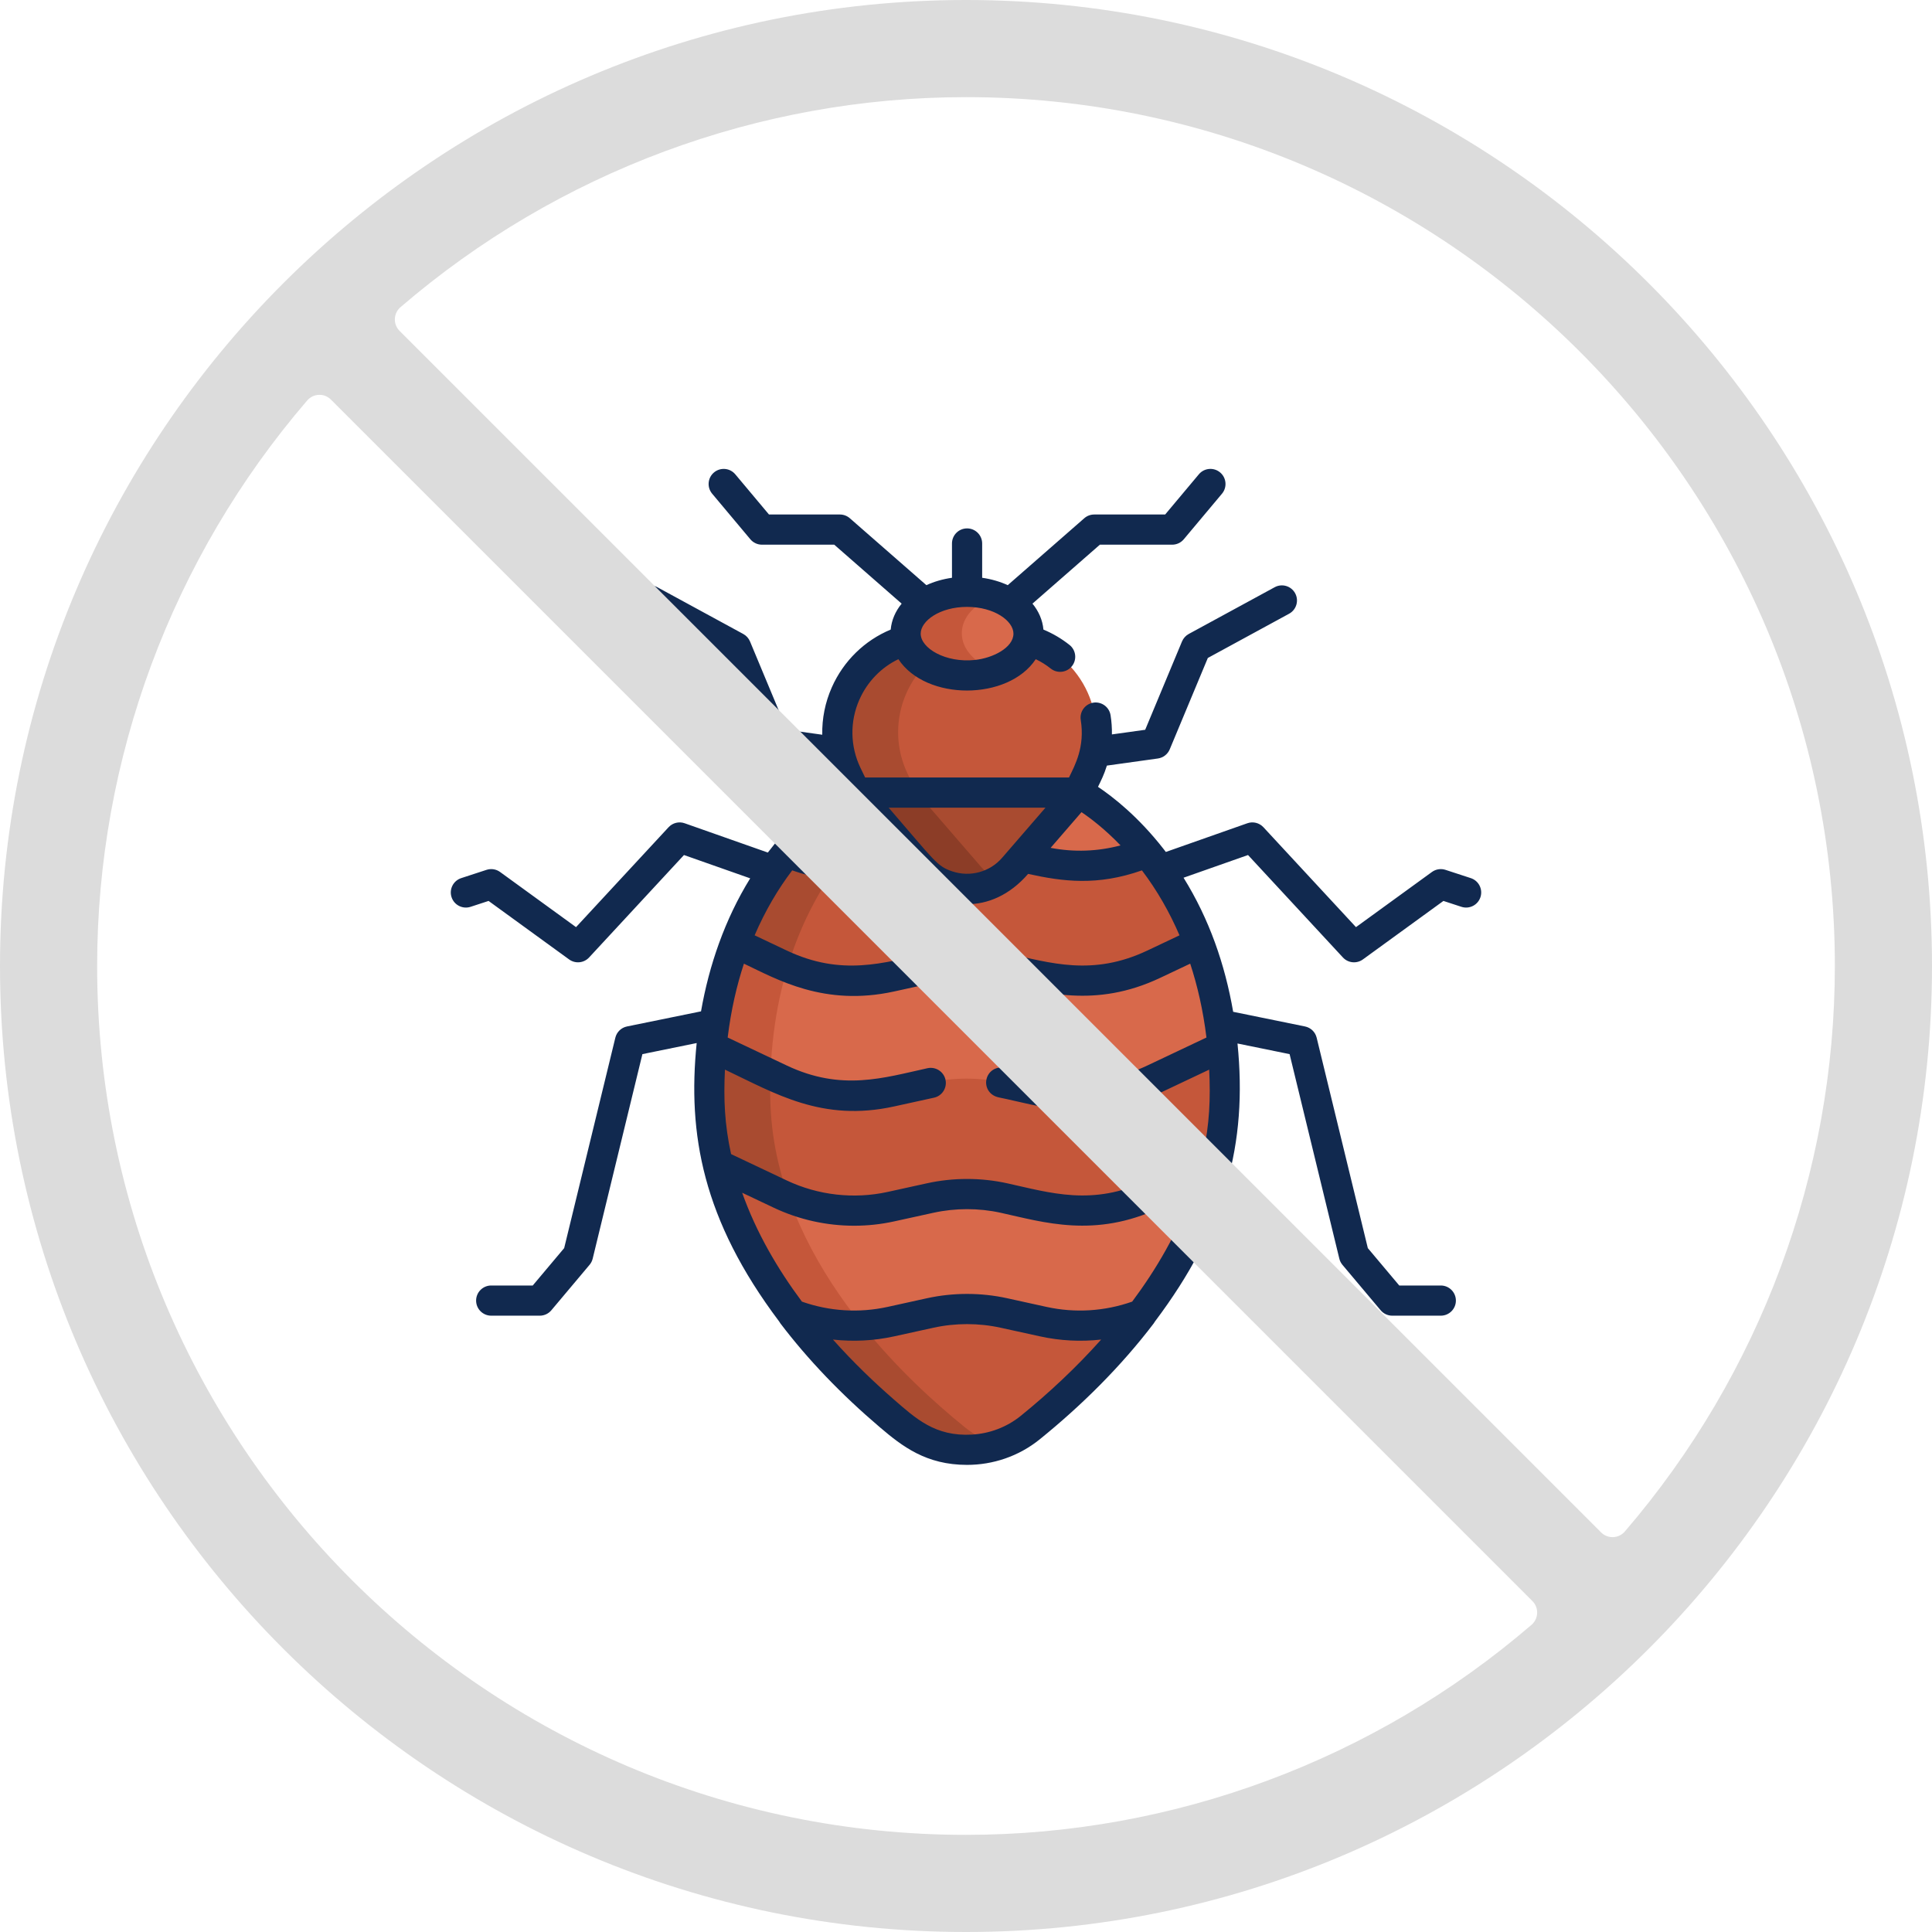 <?xml version="1.0" encoding="UTF-8"?> <svg xmlns="http://www.w3.org/2000/svg" width="150" height="150" viewBox="0 0 150 150" fill="none"><g clip-path="url(#clip0_5247_742)"><g clip-path="url(#clip1_5247_742)"><path d="M83.682 61.503H66.382C66.382 61.503 55.018 67.332 55.018 84.82C55.018 96.665 64.202 106.009 70.127 110.804C72.985 113.118 77.079 113.118 79.938 110.804C85.863 106.009 95.046 96.665 95.046 84.82C95.047 67.332 83.682 61.503 83.682 61.503Z" fill="#D8694B"></path><path d="M74.9 110.804C68.975 106.009 59.791 96.666 59.791 84.82C59.791 67.332 71.156 61.503 71.156 61.503H66.383C66.383 61.503 55.019 67.332 55.019 84.82C55.019 96.666 64.202 106.009 70.127 110.804C72.22 112.498 74.973 112.95 77.419 112.165C76.523 111.877 75.667 111.425 74.9 110.804Z" fill="#C5573A"></path><path d="M94.877 81.221L89.528 83.753C86.855 85.019 83.837 85.361 80.947 84.727L77.899 84.056C76.01 83.641 74.055 83.641 72.166 84.056L69.117 84.727C66.228 85.361 63.21 85.019 60.536 83.753L55.188 81.221C55.079 82.362 55.018 83.56 55.018 84.82C55.018 86.744 55.261 88.602 55.693 90.386L60.536 92.679C63.21 93.944 66.228 94.287 69.117 93.652L72.166 92.982C74.055 92.567 76.01 92.567 77.899 92.982L80.947 93.652C83.837 94.287 86.855 93.944 89.528 92.679L94.372 90.386C94.803 88.602 95.046 86.744 95.046 84.82C95.047 83.56 94.986 82.362 94.877 81.221Z" fill="#C5573A"></path><path d="M59.818 83.412L55.188 81.221C54.928 84.079 54.889 87.438 55.693 90.385L60.537 92.678C60.769 92.788 61.004 92.889 61.241 92.985C60.014 89.527 59.702 86.618 59.818 83.412Z" fill="#A94B30"></path><path d="M80.948 102.578L77.899 101.908C76.011 101.493 74.055 101.493 72.167 101.908L69.118 102.578C66.56 103.14 63.901 102.934 61.47 102.001C64.279 105.701 67.519 108.693 70.128 110.805C72.987 113.118 77.08 113.118 79.939 110.805C82.547 108.693 85.787 105.701 88.597 102.001C86.165 102.934 83.506 103.14 80.948 102.578Z" fill="#C5573A"></path><path d="M74.901 110.805C72.499 108.862 69.563 106.171 66.92 102.87C65.067 102.963 63.21 102.67 61.47 102.002C61.626 102.158 64.433 106.196 70.128 110.805L70.128 110.806C72.153 112.445 74.897 112.975 77.419 112.166C76.523 111.878 75.667 111.425 74.901 110.805Z" fill="#A94B30"></path><path d="M88.993 66.14C86.455 67.207 83.645 67.467 80.947 66.874L79.341 66.522L78.644 67.327C76.739 69.53 73.324 69.53 71.42 67.327L70.723 66.522L69.117 66.874C66.419 67.467 63.609 67.207 61.072 66.14C59.631 67.894 58.159 70.204 57.027 73.165L60.536 74.827C63.21 76.093 66.228 76.435 69.117 75.8L72.166 75.13C74.054 74.716 76.01 74.716 77.898 75.13L80.947 75.8C83.836 76.435 86.854 76.093 89.528 74.827L93.037 73.165C91.905 70.204 90.433 67.894 88.993 66.14Z" fill="#C5573A"></path><path d="M61.144 75.094C62.146 71.764 63.591 69.145 65.073 67.133C63.703 67.011 62.353 66.679 61.072 66.14C59.276 68.234 58.051 70.662 57.027 73.165C60.875 74.987 60.69 74.906 61.144 75.094Z" fill="#A94B30"></path><path d="M79.806 49.163C79.806 47.368 77.669 45.914 75.033 45.914C72.397 45.914 70.26 47.368 70.26 49.163C70.26 50.957 72.397 52.412 75.033 52.412C77.669 52.412 79.806 50.957 79.806 49.163Z" fill="#D8694B"></path><path d="M74.674 49.163C74.674 47.91 75.715 46.825 77.24 46.282C76.579 46.048 75.829 45.914 75.033 45.914C72.397 45.914 70.26 47.368 70.26 49.163C70.26 50.957 72.397 52.412 75.033 52.412C75.829 52.412 76.579 52.278 77.24 52.043C75.715 51.501 74.674 50.415 74.674 49.163Z" fill="#C5573A"></path><path d="M79.75 49.658C79.399 51.217 77.421 52.411 75.033 52.411C72.644 52.411 70.666 51.218 70.315 49.658C65.977 50.93 63.667 55.873 65.707 60.101L66.383 61.503H83.683L84.36 60.101C86.399 55.873 84.089 50.93 79.75 49.658Z" fill="#C5573A"></path><path d="M71.873 51.597C71.056 51.105 70.488 50.426 70.315 49.658C65.977 50.93 63.667 55.873 65.707 60.101L66.383 61.503H71.156L70.48 60.101C69.034 57.104 69.775 53.75 71.873 51.597Z" fill="#A94B30"></path><path d="M66.382 61.503L71.42 67.328C73.325 69.53 76.74 69.53 78.644 67.328L83.683 61.503H66.382Z" fill="#A94B30"></path><path d="M76.193 67.328L71.155 61.503H66.382L71.42 67.328C72.964 69.112 75.499 69.45 77.419 68.342C76.97 68.083 76.555 67.745 76.193 67.328Z" fill="#8C3D27"></path><path d="M114.192 68.177L112.227 67.535C111.87 67.418 111.478 67.48 111.174 67.701L105.278 71.983L98.093 64.227C97.776 63.884 97.285 63.762 96.844 63.917L90.515 66.146C90.457 66.068 90.397 65.991 90.339 65.916C88.367 63.388 86.39 61.854 85.249 61.09C85.494 60.583 85.718 60.151 85.939 59.441L89.898 58.889C90.308 58.831 90.658 58.561 90.818 58.179L93.776 51.084L100.085 47.65C100.654 47.341 100.864 46.629 100.555 46.061C100.245 45.492 99.534 45.282 98.965 45.592L92.292 49.222C92.058 49.351 91.874 49.555 91.771 49.801L88.912 56.66L86.329 57.02C86.337 56.524 86.303 56.025 86.224 55.529C86.122 54.89 85.523 54.454 84.883 54.555C84.243 54.657 83.808 55.258 83.909 55.897C84.244 58.004 83.456 59.412 82.997 60.364H67.168L66.811 59.625C66.002 57.948 65.971 56.011 66.726 54.312C67.342 52.924 68.418 51.82 69.75 51.179C71.905 54.442 78.285 54.406 80.415 51.179C80.829 51.377 81.218 51.621 81.581 51.909C82.088 52.311 82.825 52.225 83.227 51.718C83.629 51.211 83.544 50.474 83.036 50.072C82.415 49.58 81.736 49.182 81.012 48.881C80.945 48.14 80.644 47.456 80.161 46.866L85.395 42.289H91.009C91.356 42.289 91.685 42.136 91.908 41.87L94.875 38.33C95.29 37.834 95.225 37.095 94.729 36.679C94.233 36.264 93.494 36.328 93.079 36.824L90.463 39.946H84.955C84.672 39.946 84.397 40.048 84.184 40.235L78.241 45.432C77.644 45.158 76.975 44.961 76.255 44.858V42.197C76.255 41.549 75.73 41.025 75.083 41.025C74.435 41.025 73.911 41.549 73.911 42.197V44.858C73.191 44.961 72.521 45.158 71.924 45.432L65.981 40.236C65.768 40.049 65.493 39.946 65.21 39.946H59.703L57.087 36.825C56.672 36.329 55.932 36.264 55.436 36.679C54.94 37.095 54.875 37.834 55.291 38.33L58.258 41.87C58.481 42.136 58.809 42.289 59.156 42.289H64.77L70.004 46.867C69.521 47.456 69.221 48.14 69.154 48.88C67.13 49.722 65.492 51.315 64.584 53.361C64.062 54.535 63.815 55.791 63.84 57.044L61.089 56.66L58.23 49.801C58.127 49.555 57.943 49.351 57.708 49.223L51.035 45.592C50.467 45.282 49.755 45.493 49.446 46.061C49.137 46.629 49.347 47.341 49.915 47.65L56.225 51.084L59.183 58.179C59.342 58.562 59.692 58.831 60.103 58.889L64.237 59.465C64.46 60.173 64.662 60.564 64.916 61.09C62.928 62.42 61.072 64.268 59.615 66.192L53.156 63.917C52.716 63.762 52.224 63.884 51.907 64.227L44.723 71.983L38.827 67.701C38.523 67.48 38.132 67.418 37.774 67.535L35.809 68.177C35.193 68.378 34.857 69.04 35.058 69.655C35.259 70.27 35.921 70.606 36.536 70.405L37.933 69.948L44.187 74.491C44.667 74.839 45.332 74.774 45.736 74.339L53.104 66.384L58.245 68.194C56.273 71.385 55.05 74.954 54.427 78.521L48.679 79.694C48.234 79.785 47.882 80.124 47.775 80.566L43.802 96.903L41.362 99.806H38.137C37.49 99.806 36.965 100.33 36.965 100.977C36.965 101.625 37.49 102.149 38.137 102.149H41.908C42.254 102.149 42.582 101.996 42.805 101.731L45.772 98.202C45.889 98.064 45.972 97.9 46.015 97.724L49.876 81.842L54.09 80.982C53.373 88.043 54.549 94.7 60.496 102.602C60.523 102.651 60.551 102.699 60.586 102.743C62.725 105.56 65.318 108.266 68.304 110.805C70.058 112.3 71.905 113.733 75.082 113.733C77.087 113.733 79.09 113.072 80.725 111.749C83.948 109.141 87.016 106.117 89.579 102.743C89.614 102.699 89.642 102.651 89.669 102.602C95.143 95.328 96.862 88.779 96.079 81.017L100.124 81.842L103.986 97.724C104.028 97.9 104.111 98.064 104.227 98.202L107.195 101.731C107.418 101.996 107.747 102.149 108.093 102.149H111.863C112.51 102.149 113.035 101.625 113.035 100.978C113.035 100.33 112.51 99.806 111.863 99.806H108.638L106.198 96.904L102.225 80.566C102.118 80.124 101.766 79.785 101.321 79.694L95.743 78.556C95.103 74.861 93.885 71.358 91.891 68.146L96.896 66.384L104.265 74.339C104.668 74.774 105.333 74.838 105.813 74.491L112.067 69.948L113.464 70.405C114.079 70.606 114.741 70.27 114.942 69.655C115.143 69.04 114.807 68.378 114.192 68.177ZM75.083 47.119C77.205 47.119 78.684 48.214 78.684 49.196C78.684 50.292 77.07 51.097 75.687 51.24C73.407 51.478 71.482 50.328 71.482 49.196C71.481 48.214 72.96 47.119 75.083 47.119ZM87.902 101.058C85.761 101.811 83.469 101.954 81.249 101.467L78.2 100.796C76.161 100.348 74.004 100.348 71.965 100.796L68.916 101.467C66.695 101.954 64.403 101.811 62.262 101.058C60.392 98.551 58.725 95.712 57.622 92.605L60.085 93.771C62.033 94.693 64.172 95.165 66.317 95.165C67.357 95.165 68.398 95.054 69.419 94.829L72.468 94.16C74.178 93.784 75.986 93.784 77.697 94.16C81 94.885 85.012 96.17 90.08 93.771L92.543 92.605C91.44 95.712 89.773 98.551 87.902 101.058ZM93.669 80.553L89.077 82.727C84.611 84.841 81.224 83.553 78.021 82.907C77.27 82.757 76.706 83.224 76.586 83.813C76.466 84.402 76.803 85.054 77.56 85.205C80.618 85.821 84.783 87.353 90.08 84.845L93.88 83.047C93.99 85.277 93.913 87.272 93.404 89.604L89.077 91.653C84.822 93.667 81.549 92.607 78.2 91.871C76.161 91.422 74.004 91.422 71.965 91.871L68.916 92.541C66.294 93.116 63.514 92.801 61.087 91.652L56.761 89.604C56.255 87.292 56.173 85.326 56.285 83.046C60.18 84.891 63.819 87.134 69.419 85.904L72.471 85.234L72.51 85.226C73.142 85.091 73.543 84.469 73.409 83.836C73.274 83.203 72.649 82.799 72.015 82.934C68.612 83.681 65.349 84.744 61.087 82.727L56.496 80.553C56.758 78.412 57.203 76.504 57.758 74.818C60.299 76.021 63.984 78.172 69.419 76.978L72.468 76.308C74.178 75.932 75.986 75.932 77.697 76.308C80.999 77.034 85.012 78.319 90.08 75.919L92.407 74.818C92.961 76.505 93.407 78.412 93.669 80.553ZM89.077 73.801C84.822 75.815 81.552 74.755 78.2 74.019C76.161 73.571 74.005 73.571 71.965 74.019C68.633 74.751 65.353 75.821 61.088 73.801L58.589 72.618C59.408 70.713 60.407 69.022 61.507 67.576C64.764 68.72 67.348 68.507 70.344 67.849C72.944 70.855 77.001 71.112 79.822 67.849C82.549 68.449 85.195 68.792 88.659 67.576C89.848 69.14 90.817 70.852 91.576 72.618L89.077 73.801ZM86.998 65.636C85.231 66.109 83.385 66.176 81.57 65.827L83.968 63.056C84.669 63.528 85.778 64.367 86.998 65.636ZM81.17 62.708C79.859 64.223 79.167 65.024 77.808 66.594C76.843 67.711 75.311 68.112 73.941 67.655C72.734 67.252 72.589 66.862 68.995 62.708H81.17ZM66.197 63.056L68.595 65.827C66.78 66.176 64.934 66.109 63.166 65.636C64.388 64.367 65.497 63.528 66.197 63.056ZM75.463 111.381C72.597 111.543 71.097 110.127 69.393 108.65C67.911 107.361 66.274 105.801 64.671 104.003C66.248 104.181 67.849 104.1 69.419 103.755L72.468 103.086C74.178 102.71 75.986 102.71 77.697 103.086L80.746 103.755C82.317 104.1 83.918 104.181 85.494 104.003C83.58 106.15 81.439 108.155 79.251 109.927C78.147 110.82 76.814 111.304 75.463 111.381Z" fill="#11294F"></path></g><path d="M75 150C116.355 150 150 116.355 150 75C150 33.645 116.355 0 75 0C33.645 0 0 33.645 0 75C0 116.355 33.645 150 75 150ZM31.094 23.849C43.327 13.333 58.92 7.542 75 7.542C112.196 7.542 142.458 37.803 142.458 75C142.458 91.08 136.667 106.672 126.151 118.906C125.923 119.171 125.594 119.33 125.245 119.343C125.229 119.344 125.213 119.344 125.198 119.344C124.865 119.344 124.545 119.212 124.309 118.975L31.024 25.691C30.776 25.444 30.643 25.105 30.656 24.755C30.67 24.406 30.828 24.078 31.094 23.849ZM23.85 31.093C24.078 30.828 24.406 30.669 24.756 30.656C25.109 30.638 25.445 30.776 25.692 31.024L118.977 124.308C119.224 124.555 119.357 124.895 119.344 125.244C119.331 125.594 119.173 125.922 118.908 126.15C106.673 136.667 91.08 142.458 75 142.458C37.804 142.458 7.542 112.196 7.542 75C7.542 58.92 13.333 43.327 23.85 31.093Z" fill="#DCDCDC"></path></g><defs><clipPath id="clip0_5247_742"><rect width="150" height="150" fill="white"></rect></clipPath><clipPath id="clip1_5247_742"><rect width="80" height="80" fill="white" transform="translate(35 35)"></rect></clipPath></defs></svg> 